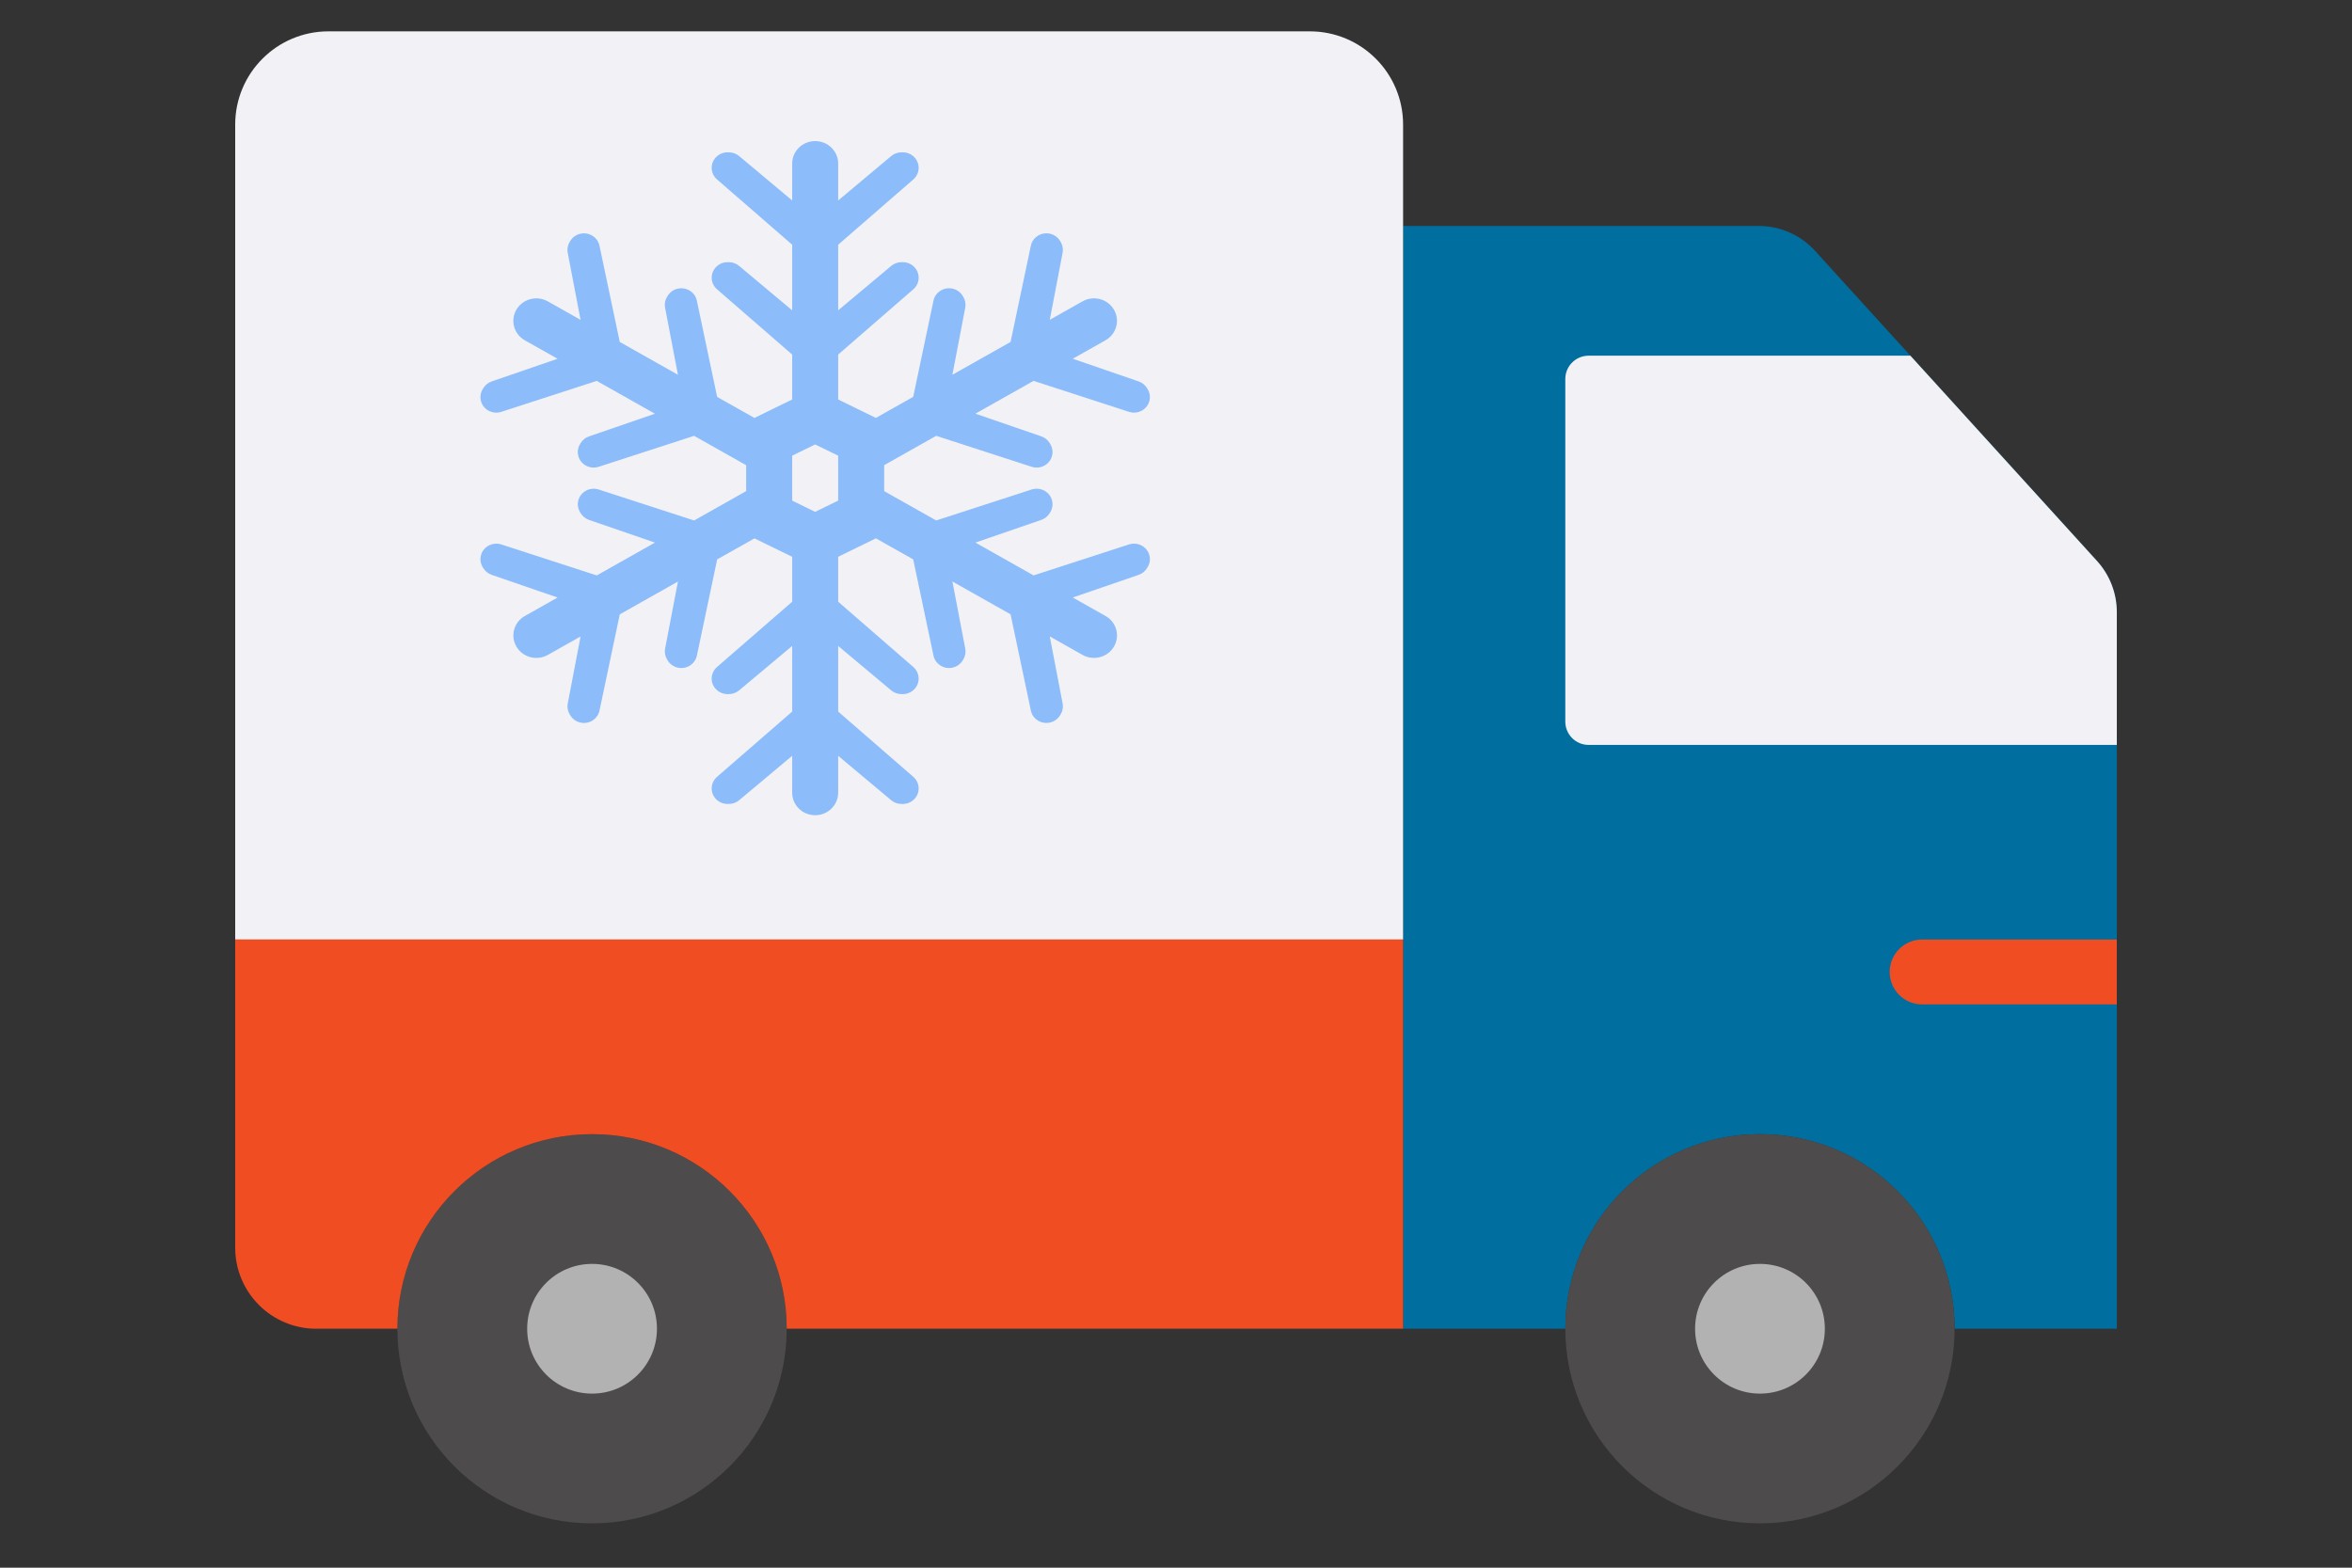 <?xml version="1.0" encoding="UTF-8"?> <svg xmlns="http://www.w3.org/2000/svg" width="150" height="100" viewBox="0 0 150 100" fill="none"><rect x="0" y="0" width="150" height="100" fill="#333333" stroke="none"/><path d="M133.737 35.782L115.758 16.004C114.837 14.993 113.532 14.414 112.162 14.414H89.484V84.758H99.829C99.829 77.904 105.386 72.344 112.243 72.344C119.1 72.344 124.657 77.904 124.657 84.758H135.002V39.053C135.002 37.842 134.551 36.675 133.737 35.782Z" fill="#006FA0"></path><path d="M89.483 59.931H15V7.946C15 4.663 17.663 2 20.946 2H83.536C86.82 2 89.483 4.663 89.483 7.946V59.931H89.483Z" fill="#F2F2F6"></path><path d="M101.316 47.517H135.001V39.051C135.001 37.843 134.55 36.676 133.736 35.782L121.836 22.689H101.316C100.494 22.689 99.828 23.355 99.828 24.177V46.029C99.828 46.851 100.494 47.517 101.316 47.517Z" fill="#F2F2F6"></path><path d="M124.656 84.758C124.656 91.615 119.099 97.172 112.242 97.172C105.385 97.172 99.828 91.615 99.828 84.758C99.828 77.902 105.385 72.345 112.242 72.345C119.099 72.345 124.656 77.902 124.656 84.758Z" fill="#4D4B4B"></path><path d="M50.172 84.758C50.172 91.615 44.614 97.172 37.758 97.172C30.901 97.172 25.344 91.615 25.344 84.758C25.344 77.902 30.901 72.345 37.758 72.345C44.614 72.345 50.172 77.902 50.172 84.758Z" fill="#4D4B4B"></path><path d="M15 59.931V79.588C15 82.443 17.315 84.758 20.17 84.758H25.345C25.345 77.902 30.902 72.345 37.759 72.345C44.615 72.345 50.173 77.902 50.173 84.758H89.483V59.931H15Z" fill="#F04D23"></path><path d="M41.897 84.758C41.897 87.045 40.045 88.896 37.759 88.896C35.473 88.896 33.621 87.045 33.621 84.758C33.621 82.472 35.473 80.621 37.759 80.621C40.045 80.621 41.897 82.472 41.897 84.758Z" fill="#B2B2B2"></path><path d="M116.381 84.758C116.381 87.045 114.529 88.896 112.243 88.896C109.957 88.896 108.105 87.045 108.105 84.758C108.105 82.472 109.957 80.621 112.243 80.621C114.529 80.621 116.381 82.472 116.381 84.758Z" fill="#B2B2B2"></path><path d="M134.999 59.931H122.585C121.44 59.931 120.516 60.856 120.516 62C120.516 63.144 121.44 64.069 122.585 64.069H134.999V59.931Z" fill="#F04D23"></path><g clip-path="url(#clip0_199_9075)"><path d="M72.829 34.811C72.578 34.67 72.278 34.64 72.004 34.728L65.917 36.704L62.207 34.61L66.409 33.164C66.637 33.086 66.829 32.931 66.95 32.725L66.99 32.658C67.269 32.184 67.103 31.579 66.619 31.307C66.37 31.166 66.069 31.136 65.794 31.224L59.708 33.199L56.388 31.327V29.673L59.707 27.8L65.794 29.775C66.068 29.864 66.369 29.834 66.619 29.693C67.103 29.42 67.269 28.815 66.989 28.342L66.95 28.273C66.829 28.069 66.637 27.913 66.409 27.834L62.207 26.388L65.917 24.295L72.004 26.27C72.278 26.359 72.578 26.329 72.829 26.188C73.312 25.915 73.478 25.309 73.199 24.837L73.159 24.768C73.037 24.564 72.846 24.409 72.618 24.33L68.416 22.884L70.503 21.706C71.205 21.311 71.445 20.434 71.04 19.748C70.635 19.063 69.738 18.828 69.036 19.224L66.95 20.401L67.769 16.122C67.814 15.89 67.772 15.65 67.651 15.446L67.611 15.377C67.332 14.904 66.713 14.743 66.229 15.016C65.978 15.157 65.802 15.396 65.743 15.673L64.45 21.812L60.739 23.905L61.559 19.626C61.604 19.394 61.562 19.154 61.441 18.949L61.401 18.881C61.121 18.408 60.503 18.246 60.019 18.52C59.769 18.66 59.592 18.9 59.533 19.177L58.24 25.315L55.861 26.658L53.455 25.483V22.616L58.248 18.453C58.464 18.265 58.588 17.995 58.588 17.713C58.588 17.167 58.135 16.724 57.576 16.724H57.496C57.255 16.724 57.021 16.809 56.838 16.962L53.455 19.796V15.61L58.248 11.446C58.464 11.257 58.588 10.989 58.588 10.706C58.588 10.16 58.135 9.717 57.576 9.717H57.496C57.255 9.717 57.021 9.801 56.838 9.955L53.455 12.788V10.433C53.455 9.641 52.798 9 51.988 9C51.178 9 50.522 9.641 50.522 10.433V12.788L47.139 9.955C46.956 9.802 46.722 9.717 46.481 9.717H46.4C45.841 9.717 45.388 10.16 45.388 10.706C45.388 10.989 45.512 11.258 45.728 11.446L50.522 15.61V19.796L47.139 16.963C46.956 16.809 46.722 16.725 46.481 16.725H46.4C45.841 16.725 45.388 17.168 45.388 17.714C45.388 17.996 45.512 18.266 45.728 18.453L50.522 22.616V25.483L48.114 26.659L45.736 25.317L44.442 19.178C44.384 18.901 44.207 18.662 43.957 18.521C43.472 18.248 42.854 18.41 42.574 18.883L42.534 18.951C42.413 19.155 42.371 19.395 42.416 19.627L43.236 23.906L39.526 21.813L38.232 15.674C38.174 15.397 37.998 15.158 37.746 15.017C37.263 14.744 36.644 14.906 36.364 15.379L36.324 15.447C36.203 15.651 36.161 15.892 36.206 16.123L37.026 20.403L34.939 19.225C34.237 18.829 33.34 19.064 32.935 19.75C32.531 20.436 32.77 21.312 33.472 21.708L35.559 22.885L31.357 24.331C31.129 24.41 30.938 24.565 30.817 24.77L30.776 24.838C30.497 25.311 30.663 25.916 31.146 26.189C31.397 26.33 31.697 26.36 31.971 26.271L38.058 24.296L41.768 26.39L37.566 27.836C37.338 27.914 37.147 28.069 37.026 28.274L36.986 28.343C36.706 28.815 36.872 29.421 37.356 29.693C37.606 29.834 37.907 29.864 38.181 29.776L44.267 27.801L47.588 29.673V31.327L44.269 33.2L38.182 31.225C37.908 31.136 37.607 31.166 37.357 31.307C36.873 31.58 36.707 32.185 36.987 32.658L37.027 32.726C37.148 32.931 37.34 33.086 37.568 33.165L41.77 34.611L38.06 36.705L31.973 34.729C31.699 34.64 31.398 34.67 31.148 34.812C30.664 35.085 30.498 35.69 30.778 36.163L30.818 36.231C30.939 36.435 31.13 36.59 31.358 36.669L35.56 38.115L33.474 39.293C32.772 39.688 32.532 40.565 32.937 41.251C33.342 41.937 34.239 42.171 34.94 41.775L37.027 40.598L36.208 44.877C36.163 45.109 36.205 45.35 36.325 45.554L36.366 45.622C36.645 46.095 37.264 46.257 37.748 45.984C37.998 45.843 38.175 45.603 38.233 45.327L39.527 39.188L43.237 37.094L42.417 41.373C42.373 41.606 42.415 41.846 42.535 42.05L42.575 42.118C42.855 42.591 43.474 42.753 43.958 42.48C44.208 42.339 44.385 42.099 44.444 41.823L45.737 35.684L48.116 34.342L50.522 35.516V38.383L45.728 42.547C45.512 42.735 45.388 43.004 45.388 43.286C45.388 43.832 45.841 44.275 46.4 44.275H46.48C46.721 44.275 46.955 44.191 47.138 44.037L50.522 41.204V45.39L45.728 49.554C45.512 49.742 45.388 50.011 45.388 50.294C45.388 50.84 45.841 51.283 46.4 51.283H46.48C46.721 51.283 46.955 51.198 47.138 51.045L50.522 48.212V50.567C50.522 51.359 51.178 52 51.988 52C52.798 52 53.455 51.359 53.455 50.567V48.212L56.837 51.045C57.02 51.198 57.254 51.283 57.495 51.283H57.575C58.134 51.283 58.587 50.84 58.587 50.294C58.587 50.011 58.463 49.742 58.248 49.554L53.455 45.39V41.204L56.837 44.037C57.02 44.191 57.254 44.275 57.495 44.275H57.575C58.134 44.275 58.587 43.832 58.587 43.286C58.587 43.004 58.463 42.734 58.248 42.547L53.455 38.383V35.516L55.861 34.34L58.24 35.682L59.534 41.821C59.592 42.098 59.769 42.337 60.019 42.478C60.504 42.752 61.122 42.59 61.402 42.117L61.442 42.049C61.563 41.844 61.605 41.604 61.56 41.372L60.74 37.093L64.45 39.186L65.744 45.325C65.802 45.602 65.978 45.841 66.229 45.982C66.713 46.255 67.332 46.093 67.612 45.62L67.652 45.552C67.773 45.348 67.815 45.108 67.77 44.876L66.95 40.596L69.037 41.774C69.739 42.17 70.636 41.935 71.041 41.249C71.445 40.564 71.206 39.687 70.504 39.292L68.417 38.114L72.619 36.668C72.847 36.59 73.038 36.434 73.159 36.229L73.2 36.161C73.479 35.689 73.313 35.084 72.829 34.811ZM53.455 31.933L51.988 32.65L50.522 31.933V29.066L51.988 28.35L53.455 29.066V31.933Z" fill="#8CBCF9"></path></g><defs><clipPath id="clip0_199_9075"><rect width="44" height="43" fill="white" transform="translate(30 9)"></rect></clipPath></defs></svg> 